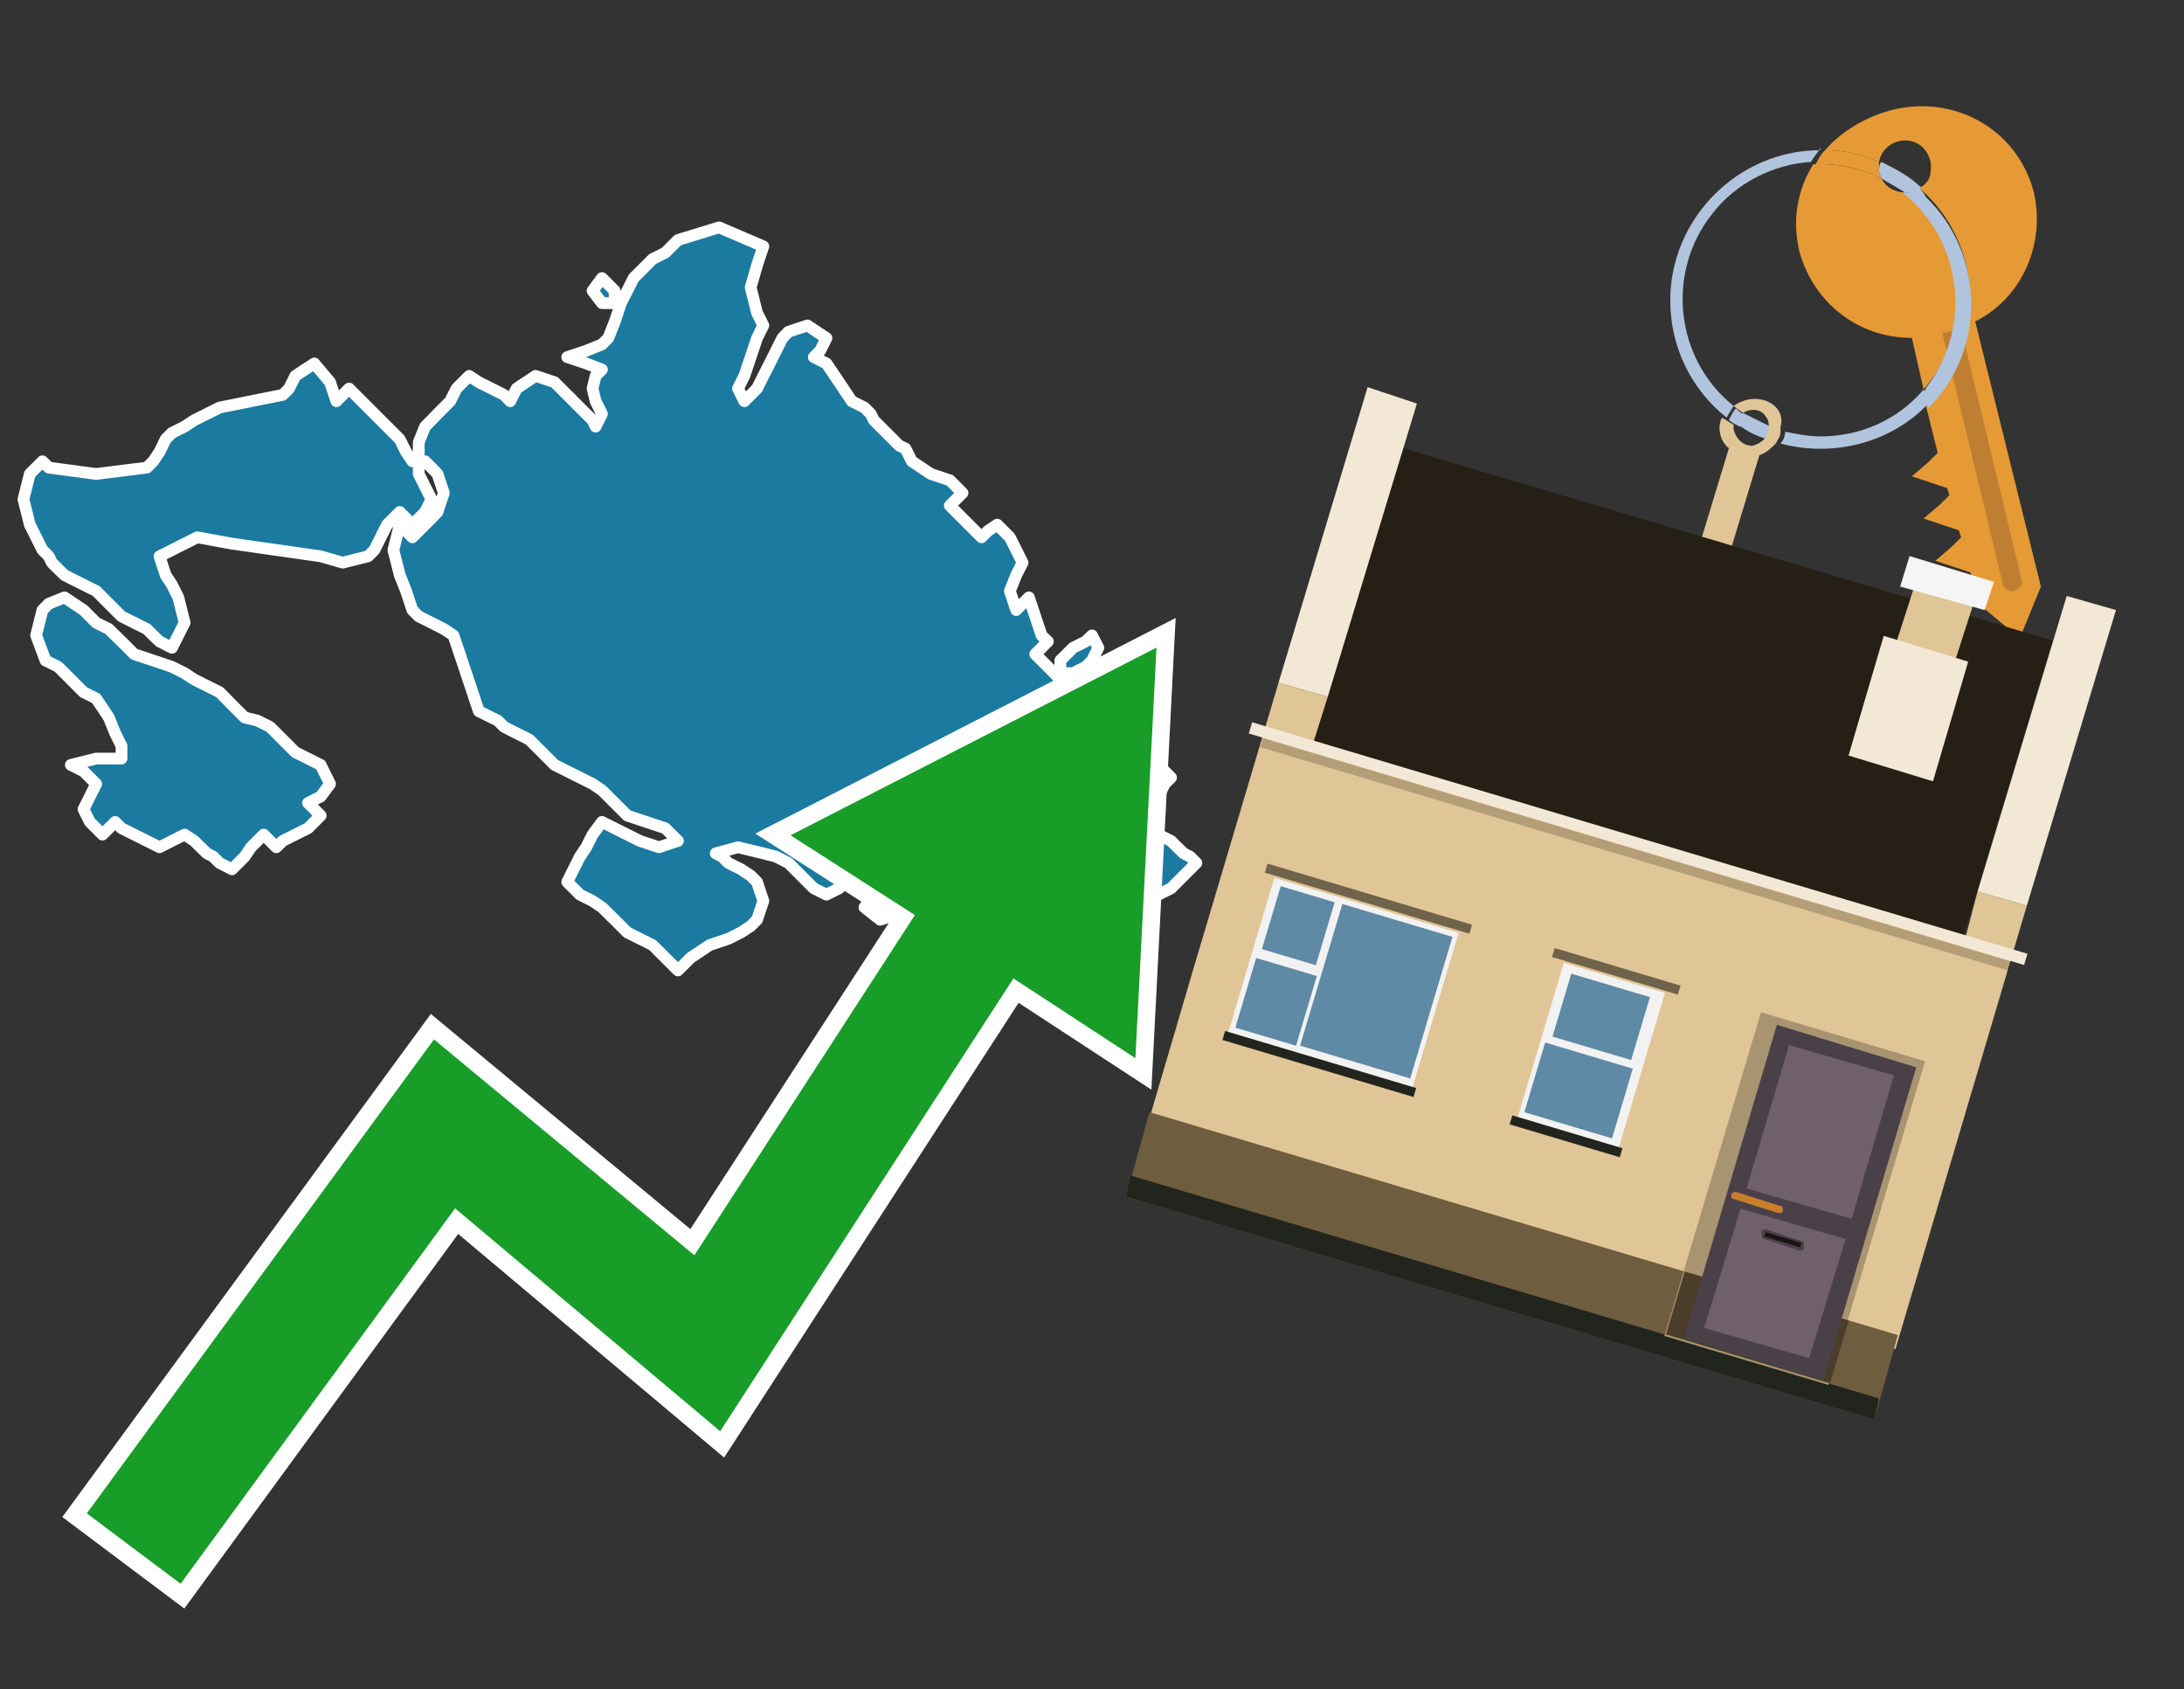 <?xml version="1.0" encoding="utf-8"?>
<!-- Generator: Adobe Illustrator 26.0.3, SVG Export Plug-In . SVG Version: 6.00 Build 0)  -->
<svg version="1.1" id="Text" xmlns="http://www.w3.org/2000/svg" xmlns:xlink="http://www.w3.org/1999/xlink" x="0px" y="0px"
	 width="93.1px" height="72px" viewBox="0 0 93.1 72" style="enable-background:new 0 0 93.1 72;" xml:space="preserve">
<rect x="0" y="0" width="93.1" height="72" fill="#333333" stroke="none"/>
<style type="text/css">
	.st0{fill:#1B7AA0;stroke:#FFFFFF;stroke-width:0.5;stroke-linejoin:round;}
	.st1{fill:none;stroke:#FFFFFF;stroke-width:1.5;stroke-miterlimit:10;}
	.st2{fill:#179D28;}
	.st3{fill:#E69A35;}
	.st4{fill:#B0C4DE;}
	.st5{fill:#E0C596;}
	.st6{fill:#BF7F32;}
	.st7{fill-rule:evenodd;clip-rule:evenodd;fill:#251F15;}
	.st8{fill-rule:evenodd;clip-rule:evenodd;fill:#F3E8D5;}
	.st9{fill-rule:evenodd;clip-rule:evenodd;fill:#E0C596;}
	.st10{fill-rule:evenodd;clip-rule:evenodd;fill:#6F5D3F;}
	.st11{fill-rule:evenodd;clip-rule:evenodd;fill:#21251D;}
	.st12{fill-rule:evenodd;clip-rule:evenodd;fill:#F5F5F5;}
	.st13{opacity:0.2;fill-rule:evenodd;clip-rule:evenodd;}
	.st14{fill-rule:evenodd;clip-rule:evenodd;fill:#A89471;}
	.st15{fill-rule:evenodd;clip-rule:evenodd;fill:#4A3E2A;}
	.st16{fill:#4A4048;}
	.st17{fill:#6F606B;}
	.st18{fill:#C87E2C;}
	.st19{fill:#1A1515;}
	.st20{fill-rule:evenodd;clip-rule:evenodd;fill:#F2F2F2;}
	.st21{fill-rule:evenodd;clip-rule:evenodd;fill:#5F8AA5;}
	.st22{fill-rule:evenodd;clip-rule:evenodd;fill:#70634B;}
</style>
<path class="st0" d="M38.33,40.82L39.14,40.28L39.95,40.82L40.22,41.36L40.49,41.77L40.22,42.3L39.95,42.04L39.41,41.9L38.87,41.63L38.6,41.36L38.33,41.36ZM37.79,38.4L38.06,38.67L38.33,38.94L37.52,39.2L36.85,38.67L37.25,38.13L37.79,38.13ZM45.2,28.15L45.74,27.61L46.28,27.34L46.55,27.08L46.82,27.61L46.55,28.15L46.28,28.42L45.74,28.69L45.2,28.69ZM17.85,18.85L18.12,18.18L18.39,17.91L18.65,17.64L18.92,17.37L19.19,17.1L19.46,16.56L20.0,16.02L20.41,16.29L20.95,16.56L21.49,16.83L21.75,17.1L22.02,16.56L22.83,16.02L23.64,16.29L23.91,16.56L24.18,16.83L24.45,17.1L24.72,17.37L24.99,17.64L25.26,17.91L25.39,18.18L25.66,17.64L25.39,17.1L25.26,16.56L25.39,16.02L25.66,15.75L24.99,15.49L24.18,15.22L24.99,14.95L25.66,14.68L25.93,14.41L26.2,13.73L26.47,12.92L26.74,12.39L27.01,11.85L27.28,11.58L27.55,11.31L27.82,11.04L28.36,10.77L28.9,10.23L30.65,9.69L32.54,10.5L32.27,11.31L32.0,12.25L32.27,13.33L32.54,13.87L32.27,14.41L32.0,15.22L31.73,16.02L31.46,16.56L31.73,17.1L32.0,16.83L32.27,16.56L32.54,16.02L32.81,15.49L33.08,14.95L33.35,14.41L33.61,14.14L34.42,13.87L35.23,14.41L34.96,14.95L34.69,15.22L35.23,15.49L35.77,16.29L36.31,17.1L36.85,17.37L37.12,17.64L37.25,17.91L37.52,18.18L37.79,18.45L38.06,18.72L38.33,18.99L38.6,19.12L38.87,19.66L39.68,20.2L40.49,20.47L40.76,20.74L41.03,21.01L40.76,21.28L40.49,21.55L40.76,21.82L41.03,22.09L41.3,22.36L41.57,22.63L41.84,22.9L42.11,22.63L42.51,22.36L43.05,22.9L43.32,23.44L43.59,23.98L43.32,24.51L43.05,25.19L43.32,26.0L43.59,25.73L43.86,25.46L44.13,26.27L44.4,27.08L44.67,27.34L44.4,27.61L44.13,27.88L44.4,28.15L44.67,28.42L44.94,28.69L45.2,28.96L45.47,29.23L45.74,30.04L46.01,30.71L46.28,30.98L46.82,31.25L47.36,31.52L47.63,31.79L47.9,32.06L48.71,32.33L49.38,32.6L49.65,32.87L49.92,33.14L49.65,33.41L49.38,33.95L49.11,34.49L48.84,34.76L48.71,35.03L48.44,35.57L48.71,36.11L48.84,35.84L49.38,35.57L49.92,35.84L50.19,36.11L50.46,36.37L50.73,36.51L51.0,36.78L50.73,37.05L50.46,37.32L50.19,37.59L49.92,37.86L49.38,38.13L48.84,38.4L48.17,38.67L47.36,38.4L47.09,38.13L46.82,37.86L46.55,37.59L46.28,37.32L45.47,37.05L44.67,37.59L44.13,38.13L43.59,38.4L42.51,38.67L41.57,39.2L41.03,39.74L40.49,39.47L40.22,39.2L39.95,39.47L39.41,39.74L38.87,39.2L39.41,38.67L39.95,38.4L38.87,38.13L37.79,37.86L37.25,37.59L36.85,37.32L36.58,37.05L36.31,37.32L36.04,37.59L35.77,37.86L35.23,38.13L34.69,37.86L34.42,37.59L34.15,37.32L33.88,37.05L33.61,36.78L33.08,36.51L32.54,36.37L31.46,36.11L30.51,36.37L30.78,36.51L31.05,36.78L31.59,37.05L32.0,37.32L32.27,37.59L32.54,38.4L32.27,39.2L32.0,39.47L31.59,39.74L31.05,40.01L30.25,40.28L29.44,40.82L28.9,41.36L28.36,40.82L27.82,40.28L27.28,40.01L26.74,39.74L26.2,39.2L25.66,38.67L25.26,38.4L24.72,38.13L24.18,37.59L24.45,37.05L24.72,36.51L24.99,36.11L25.26,35.57L25.66,35.03L26.2,35.3L26.74,35.57L27.28,35.84L28.09,36.11L28.9,35.84L28.63,35.57L28.36,35.3L27.55,35.03L26.74,34.76L26.47,34.49L26.2,34.22L25.93,33.95L25.66,33.68L25.26,33.41L24.72,33.14L24.18,32.87L23.64,32.6L23.37,32.33L23.1,32.06L22.83,31.79L22.56,31.52L22.02,31.25L21.49,30.98L21.22,30.71L20.95,30.58L20.41,30.31L19.87,28.69L19.33,27.08L18.92,26.81L18.39,26.54L17.85,26.27L17.58,26.0L17.31,25.19L17.04,24.51L16.77,23.44L17.04,22.36L17.31,22.63L17.58,22.9L17.85,22.63L18.12,22.36L18.39,22.09L18.65,21.82L18.92,21.01L18.65,20.2L18.39,19.93L18.12,19.66L17.85,19.66ZM25.66,12.92L25.26,12.39L25.66,11.85L26.2,12.39L26.2,12.92ZM5.18,31.79L4.91,31.25L4.64,30.58L4.1,29.77L3.56,29.5L3.29,29.23L3.02,28.96L2.75,28.69L2.48,28.42L1.94,28.15L1.54,27.08L1.81,26.0L2.08,25.73L2.75,25.46L3.56,26.0L4.1,26.54L4.64,26.81L4.91,27.08L5.18,27.34L5.45,27.61L5.72,27.88L6.53,28.15L7.33,28.42L7.87,28.69L8.28,28.96L8.82,29.23L9.36,29.5L9.63,29.77L9.89,30.04L10.16,30.31L10.43,30.58L10.97,30.71L11.51,30.98L11.78,31.25L12.05,31.52L12.32,31.79L12.59,32.06L13.13,32.33L13.67,32.6L13.8,32.87L14.07,33.41L13.67,33.95L13.13,34.22L13.4,34.49L13.67,34.76L13.4,35.03L13.13,35.3L12.59,35.57L12.05,35.84L11.78,36.11L11.51,35.84L11.24,35.57L10.97,35.84L10.7,36.11L10.43,36.51L9.89,37.05L9.36,36.78L9.09,36.51L8.82,36.37L8.55,36.11L8.28,35.84L7.87,35.57L7.33,35.84L6.8,36.11L6.26,35.84L5.72,35.57L5.18,35.3L4.91,35.03L4.64,35.3L4.37,35.57L4.1,35.3L3.83,35.03L3.56,34.49L3.83,33.95L4.1,33.41L3.56,32.87L3.02,32.6L4.1,32.33L5.18,32.33ZM17.85,20.2L18.12,20.74L18.39,21.28L18.12,21.82L17.85,22.09L17.58,22.36L17.31,22.09L17.04,21.82L16.77,22.09L16.5,22.36L16.23,22.9L15.96,23.44L15.69,23.71L14.61,23.98L13.67,23.71L11.78,23.44L9.89,23.17L8.41,22.9L6.8,23.71L7.06,24.51L7.33,24.92L7.6,25.46L7.87,26.54L7.33,27.61L6.8,27.34L6.53,27.08L6.26,26.81L5.72,26.54L5.18,26.27L4.91,26.0L4.64,25.73L4.37,25.46L4.1,25.19L3.56,24.92L3.02,24.65L2.75,24.51L2.48,24.25L2.21,23.98L2.08,23.71L1.81,23.44L1.54,22.9L1.27,22.36L1.0,21.28L1.27,20.2L1.54,19.93L1.81,19.66L2.08,19.93L4.1,20.2L6.26,19.93L6.53,19.66L6.8,19.26L7.06,18.72L7.33,18.45L7.87,18.18L8.28,17.91L8.82,17.64L9.36,17.37L10.7,17.1L12.05,16.83L12.32,16.56L12.59,16.02L13.4,15.49L14.07,16.29L14.34,17.1L14.61,16.83L14.88,16.56L15.15,16.83L15.42,17.1L15.69,17.37L15.96,17.64L16.23,17.91L16.5,18.18L16.77,18.45L17.04,18.72L17.31,19.26L17.58,19.66L17.85,19.66Z"/>
<polygon class="st1" points="49.3,27.6 33.7,35.6 39,39 29.6,53.5 18.5,44.3 3.7,64.5 7.7,67.5 19.4,51.5 30.7,61 43.2,41.7 
	48.4,45.1 "/>
<polygon class="st2" points="49.3,27.6 33.7,35.6 39,39 29.6,53.5 18.5,44.3 3.7,64.5 7.7,67.5 19.4,51.5 30.7,61 43.2,41.7 
	48.4,45.1 "/>
<path class="st3" d="M80.2,7.6c0-0.1-0.1-0.2-0.1-0.3c0-0.1,0-0.3,0-0.4c-0.7-0.3-1.5-0.5-2.3-0.5c-0.2,0.2-0.3,0.4-0.4,0.6
	c0.1,0,0.2,0,0.3,0C78.5,7,79.4,7.2,80.2,7.6z"/>
<path class="st4" d="M77.6,6.4c-3.5,0-6.4,2.9-6.4,6.4c0,2,0.9,3.8,2.4,5c0.1-0.2,0.2-0.3,0.3-0.5c-2.5-2-2.9-5.7-0.9-8.2
	c1-1.3,2.6-2.1,4.2-2.2c0.1-0.2,0.3-0.4,0.4-0.6V6.4z"/>
<path class="st3" d="M84.2,13.7c2-1,3-3.3,2.5-5.5C86,5.5,83.3,4,80.6,4.7c-1.1,0.3-2.1,0.9-2.8,1.7c0.8,0,1.6,0.2,2.3,0.5
	c0.1-0.6,0.7-1,1.3-0.9c0.6,0.1,1,0.7,0.9,1.3c0,0.3-0.2,0.6-0.5,0.7c2.7,2.3,2.9,6.4,0.6,9c-0.1,0.1-0.2,0.2-0.3,0.3l0.5,2
	l-0.4,0.4l-0.7,0.6l0.9,0.3l0.6,0.2l0.1,0.3l-0.4,0.4L82,22.1l0.9,0.3l0.6,0.2l0.1,0.3l-0.4,0.4l-0.7,0.6l0.9,0.3l0.6,0.2l0.3,1.3
	l1.8,1.5L87,25L84.2,13.7z"/>
<path class="st3" d="M81.2,8.2c-0.4,0-0.8-0.2-1-0.6C79.4,7.2,78.5,7,77.6,7c-0.1,0-0.2,0-0.3,0c-0.7,1.1-0.9,2.4-0.6,3.7
	c0.6,2.2,2.5,3.7,4.8,3.7l0.5,2.2c2.1-2.4,1.9-6.1-0.6-8.2C81.3,8.3,81.2,8.3,81.2,8.2z"/>
<path class="st4" d="M74.1,18.1c0.4,0.3,0.8,0.5,1.2,0.6c0.1-0.1,0.2-0.3,0.2-0.5l0,0c-0.4-0.2-0.8-0.4-1.2-0.6
	C74.2,17.8,74.1,17.9,74.1,18.1z"/>
<path class="st4" d="M74.4,17.7c-0.2-0.1-0.3-0.2-0.4-0.3c-0.1,0.1-0.2,0.3-0.3,0.5c0.1,0.1,0.3,0.2,0.5,0.3
	C74.1,17.9,74.2,17.8,74.4,17.7z"/>
<path class="st5" d="M74.8,17c-0.3,0-0.6,0.1-0.9,0.3c0.1,0.1,0.3,0.2,0.4,0.3c0.3-0.2,0.8-0.2,1,0.2c0.1,0.1,0.1,0.3,0.1,0.4l0,0
	c0,0.4-0.3,0.7-0.7,0.8c-0.4,0-0.7-0.3-0.8-0.7c0,0,0,0,0-0.1v-0.1c-0.2-0.1-0.3-0.2-0.5-0.3c-0.2,0.4-0.1,1,0.3,1.3l-1.7,5.6
	l1.3,0.3l1.7-5.6c0.3-0.1,0.5-0.3,0.7-0.5c0.1-0.2,0.2-0.3,0.2-0.5c0-0.1,0-0.1,0-0.2C76.1,17.5,75.5,17,74.8,17z"/>
<path class="st6" d="M86,25.1l-0.2,0.1c-0.2,0-0.3-0.1-0.4-0.2l0,0l-2.6-10.8l0.8-0.2l2.6,10.8C86.2,24.9,86.1,25.1,86,25.1L86,25.1
	z"/>
<path class="st4" d="M80.1,7.3c0,0.1,0.1,0.2,0.1,0.3c0.3,0.2,0.7,0.4,1,0.6c0.1,0,0.2,0,0.3,0c0.1,0,0.3-0.1,0.4-0.2
	c-0.5-0.5-1.1-0.8-1.7-1.1C80.1,7,80.1,7.2,80.1,7.3z"/>
<path class="st4" d="M77.6,18.6c-0.5,0-1-0.1-1.5-0.2c0,0.2-0.1,0.4-0.2,0.5c2.2,0.6,4.7,0,6.3-1.7L82,16.6
	C80.9,17.9,79.3,18.6,77.6,18.6z"/>
<path class="st4" d="M81.8,8c-0.1,0.1-0.2,0.1-0.4,0.2c-0.1,0-0.2,0-0.3,0c2.5,2,3,5.6,1.1,8.2c-0.1,0.1-0.1,0.2-0.2,0.3l0.2,0.7
	c2.5-2.5,2.4-6.6-0.1-9C82,8.2,81.9,8.1,81.8,8L81.8,8z"/>
<g>
	<polygon class="st7" points="56,31.6 83.7,39.9 87.5,27.3 59.8,19.1 56,31.6 	"/>
	<polygon class="st8" points="54.5,29.1 56.6,29.7 60.4,17.2 58.3,16.5 54.5,29.1 	"/>
	<polygon class="st8" points="84.3,38 86.4,38.6 90.2,26 88.1,25.4 84.3,38 	"/>
	<polygon class="st9" points="50.9,41.2 54.5,29.1 56.6,29.7 56,31.6 83.8,39.9 84.3,38 86.4,38.6 80.8,57.5 48.9,48 	"/>
	<polygon class="st10" points="48,51 49,47.4 80.9,56.9 79.9,60.5 48,51 	"/>
	<polygon class="st11" points="48,51 48.2,50.1 80.1,59.6 79.9,60.5 48,51 	"/>
	<polygon class="st9" points="81.7,24.7 84.2,25.5 83.2,28.6 80.7,27.8 81.7,24.7 	"/>
	<polygon class="st12" points="81.4,23.7 85,24.8 84.6,26 81,25 81.4,23.7 	"/>
	
		<rect x="52.6" y="35.7" transform="matrix(0.958 0.286 -0.286 0.958 13.195 -18.462)" class="st8" width="34.5" height="0.5"/>
	
		<rect x="53.1" y="36.2" transform="matrix(0.958 0.286 -0.286 0.958 13.313 -18.407)" class="st13" width="33.3" height="0.4"/>
	<polygon class="st8" points="80.3,27.1 83.9,28.2 82.4,33.3 78.8,32.2 80.3,27.1 	"/>
	<g>
		
			<rect x="72.9" y="43.9" transform="matrix(0.958 0.286 -0.286 0.958 17.785 -19.762)" class="st14" width="7.3" height="14.4"/>
		
			<rect x="71.3" y="55.2" transform="matrix(-0.958 -0.286 0.286 -0.958 130.529 132.234)" class="st15" width="7.3" height="2.8"/>
		<g transform="matrix( 0.861, 0, 0, 0.861, 2148,666.7) ">
			<g>
				<g>
					<g id="Symbol_9_0_Layer2_0_MEMBER_8_MEMBER_12_MEMBER_0_FILL_00000097491190188040136840000014376040160611889597_">
						<path class="st16" d="M-2406.8-723.6l6.9,2.1l-4.6,15.5l-6.9-2.1L-2406.8-723.6z"/>
					</g>
				</g>
			</g>
		</g>
		<g transform="matrix( 0.861, 0, 0, 0.861, 2148,666.7) ">
			<g>
				<g id="Symbol_9_0_Layer2_0_MEMBER_8_MEMBER_12_MEMBER_1_MEMBER_1_FILL_00000124140045322707001810000012596004915156577935_">
					<path class="st17" d="M-2401-721.1l-2.1,7.1l-5.2-1.5l2.1-7.1L-2401-721.1z"/>
				</g>
			</g>
		</g>
		<g transform="matrix( 0.861, 0, 0, 0.861, 2148,666.7) ">
			<g>
				<g id="Symbol_9_0_Layer2_0_MEMBER_8_MEMBER_12_MEMBER_1_MEMBER_1_FILL_00000077308184254526264570000017427628202036659628_">
					<path class="st17" d="M-2403.4-713l-1.8,5.9l-5.2-1.5l1.8-5.9L-2403.4-713z"/>
				</g>
			</g>
		</g>
		<path class="st18" d="M74,50.8l1.9,0.6c0.1,0,0.1,0.1,0.1,0.2l0,0c0,0.1-0.1,0.1-0.2,0.1l-1.9-0.6c-0.1,0-0.1-0.1-0.1-0.2h0
			C73.9,50.8,73.9,50.8,74,50.8z"/>
		<path class="st16" d="M75.2,52.8l1.5,0.5c0.1,0,0.2,0,0.2-0.1l0-0.1c0-0.1,0-0.2-0.1-0.2l-1.5-0.5c-0.1,0-0.2,0-0.2,0.1l0,0.1
			C75.1,52.7,75.1,52.8,75.2,52.8z"/>
		
			<rect x="75.3" y="52.7" transform="matrix(-0.958 -0.286 0.286 -0.958 133.804 125.185)" class="st19" width="1.6" height="0.2"/>
	</g>
	<g>
		
			<rect x="53.2" y="38.3" transform="matrix(-0.958 -0.286 0.286 -0.958 100.219 98.272)" class="st20" width="8.2" height="6.9"/>
		<g>
			
				<rect x="55.5" y="39.8" transform="matrix(0.286 -0.958 0.958 0.286 1.419 86.35)" class="st21" width="6.3" height="4.9"/>
			<rect x="54" y="38.3" transform="matrix(0.286 -0.958 0.958 0.286 1.658 81.229)" class="st21" width="2.8" height="2.4"/>
			
				<rect x="52.8" y="41.3" transform="matrix(0.286 -0.958 0.958 0.286 -2.005 82.568)" class="st21" width="3.1" height="2.7"/>
		</g>
		
			<rect x="53.8" y="38.1" transform="matrix(-0.958 -0.286 0.286 -0.958 103.281 91.681)" class="st22" width="9.1" height="0.4"/>
		
			<rect x="52" y="45.1" transform="matrix(-0.958 -0.286 0.286 -0.958 97.171 104.832)" class="st11" width="8.5" height="0.4"/>
	</g>
	<g>
		
			<rect x="65.6" y="41.5" transform="matrix(-0.958 -0.286 0.286 -0.958 119.976 107.45)" class="st20" width="4.5" height="6.9"/>
		<g>
			
				<rect x="66.9" y="41.6" transform="matrix(0.286 -0.958 0.958 0.286 7.194 96.372)" class="st21" width="2.8" height="3.5"/>
			
				<rect x="65.8" y="44.5" transform="matrix(0.286 -0.958 0.958 0.286 3.531 97.711)" class="st21" width="3.1" height="3.9"/>
		</g>
		
			<rect x="66.1" y="41.3" transform="matrix(-0.958 -0.286 0.286 -0.958 123.037 100.86)" class="st22" width="5.6" height="0.4"/>
		
			<rect x="64.4" y="48.3" transform="matrix(-0.958 -0.286 0.286 -0.958 116.928 114.011)" class="st11" width="4.9" height="0.4"/>
	</g>
</g>
</svg>
